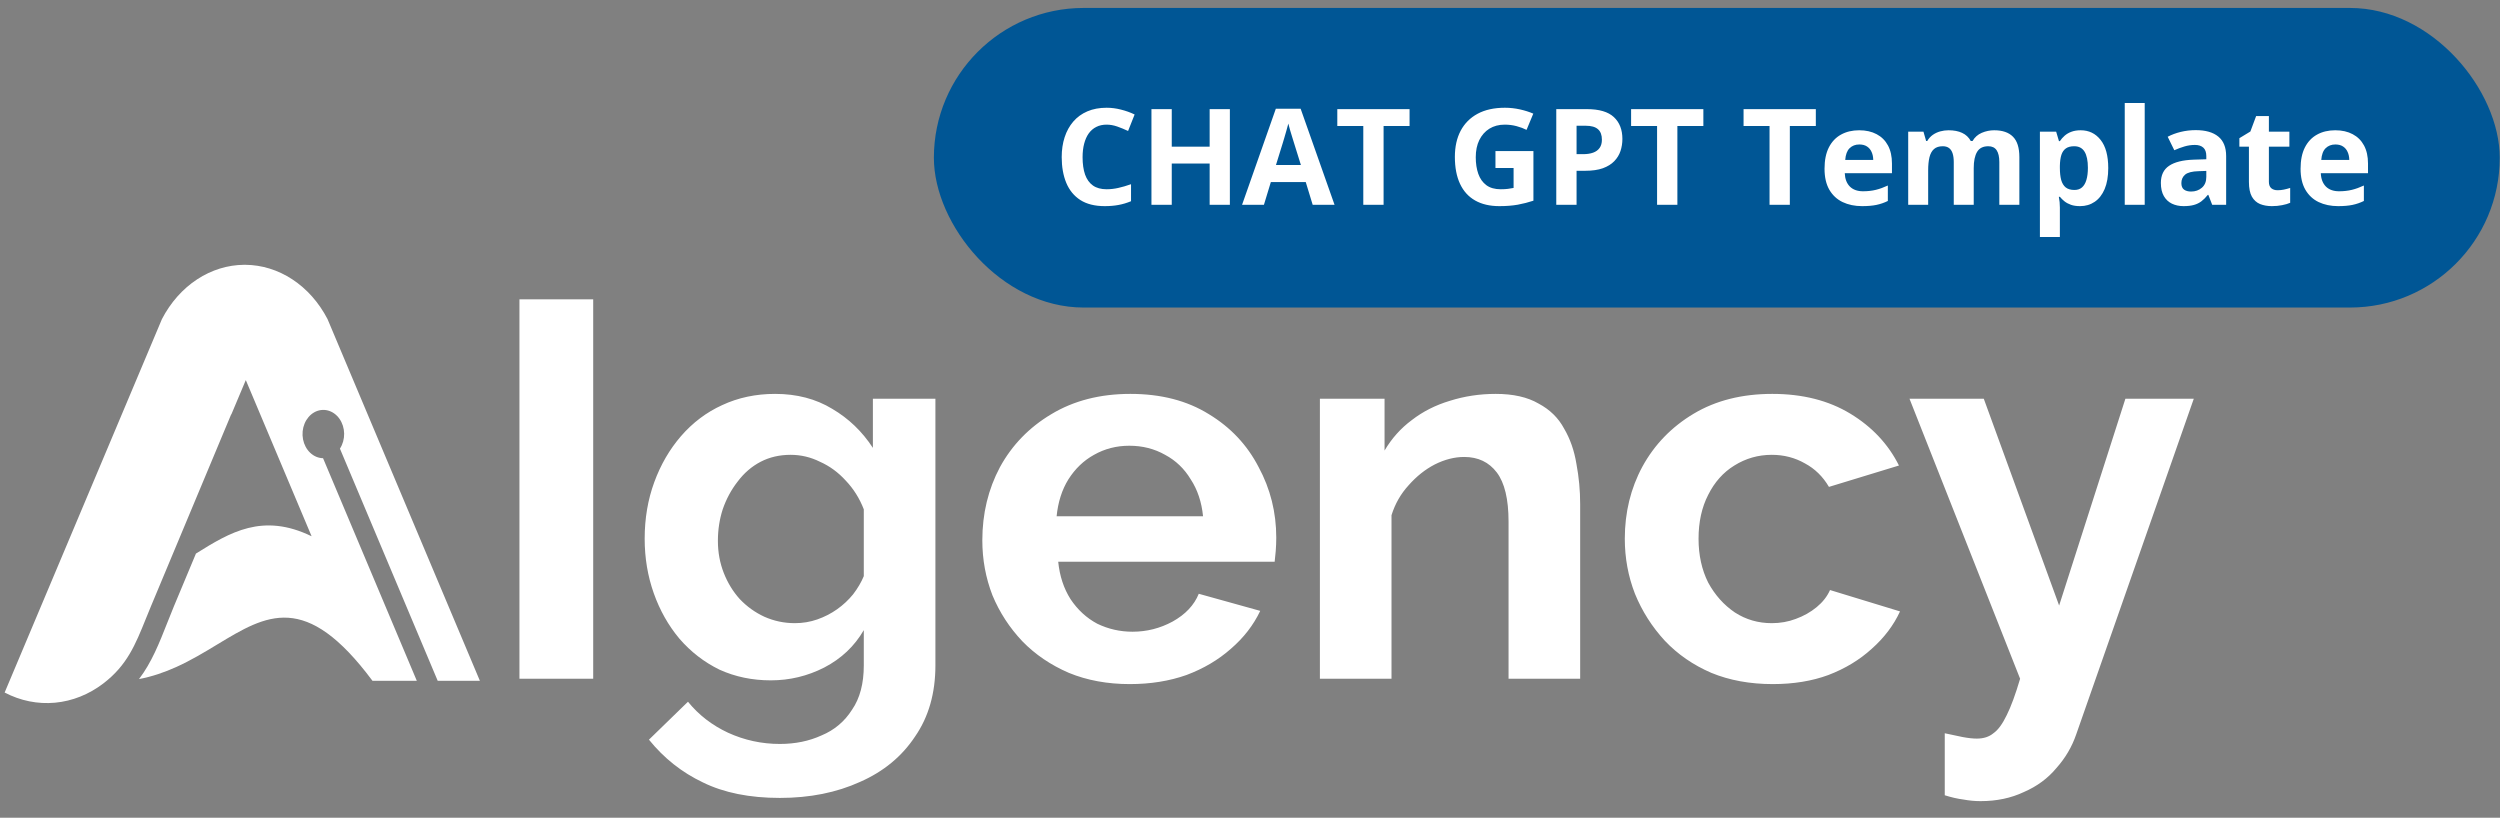 <svg width="214" height="70" viewBox="0 0 214 70" fill="none" xmlns="http://www.w3.org/2000/svg">
<rect x="0" y="0" width="214" height="70" fill="#808080" stroke="none"/>
<path d="M44.465 58.101V25.62H50.778V58.101H44.465ZM65.981 58.238C64.395 58.238 62.931 57.933 61.589 57.323C60.278 56.683 59.134 55.798 58.158 54.67C57.213 53.541 56.481 52.245 55.962 50.781C55.444 49.317 55.184 47.762 55.184 46.115C55.184 44.377 55.459 42.76 56.008 41.266C56.557 39.771 57.319 38.46 58.295 37.331C59.302 36.172 60.476 35.288 61.818 34.678C63.19 34.038 64.7 33.717 66.347 33.717C68.207 33.717 69.839 34.144 71.242 34.998C72.645 35.822 73.804 36.935 74.719 38.338V34.129H80.071V56.957C80.071 59.336 79.492 61.364 78.333 63.042C77.204 64.749 75.634 66.046 73.621 66.93C71.608 67.845 69.32 68.302 66.759 68.302C64.166 68.302 61.97 67.86 60.171 66.976C58.371 66.122 56.831 64.902 55.55 63.316L58.89 60.068C59.805 61.196 60.949 62.081 62.321 62.721C63.724 63.362 65.203 63.682 66.759 63.682C68.07 63.682 69.26 63.438 70.327 62.95C71.425 62.493 72.294 61.761 72.934 60.754C73.606 59.778 73.941 58.513 73.941 56.957V53.938C73.148 55.31 72.02 56.378 70.556 57.14C69.122 57.872 67.597 58.238 65.981 58.238ZM68.04 53.343C68.71 53.343 69.351 53.236 69.961 53.023C70.571 52.809 71.135 52.52 71.654 52.154C72.172 51.788 72.629 51.361 73.026 50.873C73.422 50.354 73.728 49.836 73.941 49.317V43.599C73.575 42.653 73.056 41.83 72.385 41.129C71.745 40.427 71.013 39.893 70.19 39.527C69.397 39.131 68.558 38.933 67.674 38.933C66.728 38.933 65.874 39.131 65.112 39.527C64.349 39.924 63.694 40.488 63.145 41.22C62.596 41.922 62.169 42.714 61.864 43.599C61.589 44.453 61.452 45.352 61.452 46.298C61.452 47.274 61.62 48.189 61.955 49.043C62.291 49.897 62.748 50.644 63.328 51.285C63.938 51.925 64.639 52.428 65.432 52.794C66.255 53.16 67.125 53.343 68.04 53.343ZM96.714 58.558C94.792 58.558 93.054 58.238 91.498 57.598C89.943 56.927 88.616 56.027 87.518 54.898C86.42 53.74 85.566 52.428 84.956 50.964C84.377 49.47 84.087 47.899 84.087 46.252C84.087 43.965 84.591 41.876 85.597 39.985C86.634 38.094 88.098 36.584 89.989 35.456C91.91 34.297 94.167 33.717 96.759 33.717C99.382 33.717 101.624 34.297 103.484 35.456C105.345 36.584 106.763 38.094 107.739 39.985C108.745 41.845 109.248 43.858 109.248 46.023C109.248 46.389 109.233 46.771 109.203 47.167C109.172 47.533 109.142 47.838 109.111 48.082H90.583C90.705 49.302 91.056 50.37 91.636 51.285C92.246 52.199 93.008 52.901 93.923 53.389C94.868 53.846 95.875 54.075 96.942 54.075C98.162 54.075 99.306 53.785 100.373 53.206C101.471 52.596 102.219 51.803 102.615 50.827L107.876 52.291C107.296 53.511 106.458 54.593 105.36 55.539C104.292 56.484 103.027 57.232 101.563 57.781C100.099 58.299 98.483 58.558 96.714 58.558ZM90.446 44.194H102.981C102.859 42.974 102.508 41.922 101.929 41.037C101.38 40.122 100.648 39.421 99.733 38.933C98.818 38.414 97.796 38.155 96.668 38.155C95.57 38.155 94.563 38.414 93.648 38.933C92.764 39.421 92.032 40.122 91.453 41.037C90.904 41.922 90.568 42.974 90.446 44.194ZM135.262 58.101H129.132V44.651C129.132 42.73 128.796 41.327 128.125 40.442C127.454 39.558 126.524 39.116 125.335 39.116C124.511 39.116 123.673 39.329 122.819 39.756C121.995 40.183 121.248 40.778 120.577 41.54C119.906 42.272 119.418 43.126 119.113 44.102V58.101H112.983V34.129H118.518V38.567C119.128 37.53 119.906 36.66 120.851 35.959C121.797 35.227 122.88 34.678 124.1 34.312C125.35 33.916 126.661 33.717 128.034 33.717C129.528 33.717 130.748 33.992 131.694 34.541C132.67 35.059 133.401 35.776 133.889 36.691C134.408 37.575 134.759 38.582 134.942 39.71C135.155 40.839 135.262 41.983 135.262 43.141V58.101ZM151.755 58.558C149.803 58.558 148.049 58.238 146.494 57.598C144.938 56.927 143.612 56.012 142.514 54.853C141.416 53.663 140.562 52.321 139.952 50.827C139.372 49.333 139.083 47.762 139.083 46.115C139.083 43.858 139.586 41.8 140.592 39.939C141.629 38.048 143.093 36.538 144.984 35.41C146.875 34.282 149.116 33.717 151.709 33.717C154.301 33.717 156.528 34.282 158.388 35.41C160.248 36.538 161.636 38.018 162.551 39.848L156.558 41.678C156.04 40.793 155.353 40.122 154.499 39.665C153.645 39.177 152.7 38.933 151.663 38.933C150.504 38.933 149.437 39.238 148.461 39.848C147.515 40.427 146.768 41.266 146.219 42.364C145.67 43.431 145.396 44.682 145.396 46.115C145.396 47.518 145.67 48.768 146.219 49.866C146.799 50.934 147.561 51.788 148.507 52.428C149.452 53.038 150.504 53.343 151.663 53.343C152.395 53.343 153.081 53.221 153.722 52.977C154.393 52.733 154.987 52.398 155.506 51.971C156.024 51.544 156.406 51.056 156.65 50.507L162.642 52.337C162.094 53.526 161.285 54.593 160.218 55.539C159.181 56.484 157.946 57.232 156.512 57.781C155.109 58.299 153.523 58.558 151.755 58.558ZM166.471 62.767C167.02 62.889 167.523 62.996 167.981 63.087C168.469 63.179 168.88 63.224 169.216 63.224C169.795 63.224 170.268 63.072 170.634 62.767C171.03 62.493 171.412 61.974 171.778 61.212C172.144 60.48 172.525 59.443 172.921 58.101L163.452 34.129H169.811L176.261 51.833L181.934 34.129H187.789L177.725 62.859C177.359 63.926 176.795 64.887 176.032 65.741C175.3 66.625 174.37 67.311 173.242 67.799C172.144 68.318 170.908 68.577 169.536 68.577C169.048 68.577 168.56 68.531 168.072 68.44C167.584 68.379 167.05 68.257 166.471 68.074V62.767Z" fill="white"/>
<path d="M4.711 60.151C6.19 60.015 7.614 59.446 8.852 58.499L8.853 58.498C10.876 56.949 11.585 55.194 12.486 52.962C12.627 52.614 12.772 52.254 12.928 51.882L19.77 35.515C19.785 35.487 19.802 35.46 19.82 35.434L21.041 32.535L26.673 45.904C22.485 43.872 19.698 45.558 16.773 47.386L14.882 51.91C14.687 52.376 14.501 52.849 14.315 53.322C13.646 55.021 12.976 56.723 11.897 58.13C13.044 57.911 14.095 57.544 15.075 57.102C16.349 56.527 17.506 55.828 18.603 55.163C22.822 52.611 26.163 50.59 31.884 58.277H35.679L27.653 39.222C27.252 39.215 26.865 39.053 26.554 38.759C26.243 38.466 26.026 38.06 25.939 37.606C25.851 37.153 25.898 36.678 26.072 36.259C26.245 35.84 26.536 35.502 26.896 35.297C27.256 35.093 27.665 35.036 28.056 35.135C28.448 35.234 28.799 35.483 29.054 35.842C29.308 36.201 29.451 36.649 29.459 37.113C29.467 37.578 29.34 38.032 29.098 38.403L37.468 58.278H41.079L41.078 58.276L28.034 27.309C27.298 25.893 26.259 24.721 25.017 23.908C23.79 23.104 22.405 22.677 20.996 22.667C20.98 22.667 20.964 22.667 20.949 22.667C20.933 22.667 20.917 22.667 20.901 22.667C19.492 22.677 18.108 23.104 16.88 23.908C15.639 24.721 14.6 25.893 13.864 27.309L0.397 59.281C1.749 59.989 3.233 60.288 4.711 60.151Z" fill="white"/>
<rect x="79.94" y="0.68" width="134.037" height="25.646" rx="12.823" fill="#005695"/>
<path d="M94.726 10.669C94.394 10.669 94.098 10.734 93.841 10.865C93.587 10.992 93.372 11.177 93.196 11.42C93.024 11.662 92.894 11.956 92.804 12.3C92.714 12.643 92.669 13.03 92.669 13.459C92.669 14.038 92.74 14.533 92.882 14.944C93.028 15.351 93.252 15.664 93.555 15.88C93.857 16.093 94.248 16.2 94.726 16.2C95.058 16.2 95.391 16.162 95.723 16.087C96.06 16.013 96.424 15.906 96.816 15.768V17.225C96.454 17.374 96.097 17.481 95.746 17.544C95.395 17.612 95.001 17.645 94.564 17.645C93.719 17.645 93.024 17.472 92.479 17.124C91.937 16.773 91.536 16.284 91.274 15.656C91.013 15.025 90.882 14.289 90.882 13.448C90.882 12.828 90.966 12.26 91.134 11.745C91.302 11.229 91.549 10.783 91.874 10.405C92.199 10.028 92.6 9.737 93.079 9.531C93.557 9.326 94.106 9.223 94.726 9.223C95.133 9.223 95.54 9.275 95.948 9.38C96.359 9.481 96.751 9.621 97.124 9.8L96.564 11.212C96.258 11.067 95.949 10.94 95.639 10.831C95.329 10.723 95.025 10.669 94.726 10.669ZM105.277 17.533H103.546V13.997H100.302V17.533H98.564V9.341H100.302V12.552H103.546V9.341H105.277V17.533ZM112.366 17.533L111.772 15.583H108.785L108.191 17.533H106.32L109.211 9.307H111.335L114.238 17.533H112.366ZM111.357 14.126L110.763 12.221C110.726 12.094 110.676 11.931 110.612 11.733C110.552 11.532 110.491 11.328 110.427 11.123C110.367 10.914 110.319 10.732 110.281 10.579C110.244 10.732 110.192 10.923 110.125 11.151C110.061 11.375 109.999 11.588 109.94 11.79C109.88 11.991 109.837 12.135 109.811 12.221L109.222 14.126H111.357ZM118.435 17.533H116.698V10.787H114.473V9.341H120.659V10.787H118.435V17.533ZM128.011 12.933H131.261V17.18C130.832 17.322 130.385 17.436 129.922 17.522C129.459 17.604 128.934 17.645 128.347 17.645C127.533 17.645 126.842 17.485 126.274 17.163C125.706 16.842 125.275 16.368 124.98 15.74C124.685 15.113 124.537 14.341 124.537 13.426C124.537 12.567 124.701 11.823 125.03 11.196C125.363 10.568 125.846 10.082 126.481 9.739C127.12 9.395 127.899 9.223 128.818 9.223C129.251 9.223 129.679 9.27 130.101 9.363C130.523 9.457 130.906 9.578 131.25 9.727L130.673 11.117C130.423 10.99 130.137 10.884 129.816 10.798C129.494 10.712 129.158 10.669 128.807 10.669C128.303 10.669 127.864 10.785 127.49 11.016C127.12 11.248 126.833 11.573 126.627 11.991C126.425 12.406 126.325 12.895 126.325 13.459C126.325 13.994 126.397 14.468 126.543 14.883C126.689 15.294 126.918 15.617 127.232 15.852C127.546 16.084 127.955 16.2 128.459 16.2C128.706 16.2 128.913 16.188 129.081 16.166C129.253 16.14 129.414 16.114 129.563 16.087V14.378H128.011V12.933ZM135.834 9.341C136.891 9.341 137.662 9.569 138.148 10.024C138.634 10.476 138.877 11.1 138.877 11.896C138.877 12.255 138.822 12.598 138.714 12.927C138.606 13.252 138.428 13.542 138.182 13.796C137.939 14.05 137.614 14.251 137.207 14.401C136.799 14.546 136.297 14.619 135.699 14.619H134.954V17.533H133.217V9.341H135.834ZM135.744 10.764H134.954V13.196H135.526C135.851 13.196 136.133 13.153 136.372 13.067C136.611 12.981 136.796 12.847 136.926 12.664C137.057 12.481 137.123 12.245 137.123 11.958C137.123 11.554 137.011 11.255 136.786 11.061C136.562 10.863 136.215 10.764 135.744 10.764ZM143.584 17.533H141.846V10.787H139.622V9.341H145.808V10.787H143.584V17.533ZM153.21 17.533H151.473V10.787H149.249V9.341H155.435V10.787H153.21V17.533ZM159.145 11.151C159.724 11.151 160.222 11.263 160.641 11.487C161.059 11.707 161.382 12.029 161.61 12.451C161.838 12.873 161.952 13.388 161.952 13.997V14.827H157.912C157.931 15.309 158.074 15.688 158.343 15.964C158.616 16.237 158.993 16.373 159.475 16.373C159.875 16.373 160.241 16.332 160.574 16.25C160.906 16.168 161.248 16.044 161.599 15.88V17.203C161.289 17.356 160.964 17.468 160.624 17.539C160.288 17.61 159.879 17.645 159.397 17.645C158.769 17.645 158.213 17.529 157.727 17.298C157.245 17.066 156.866 16.713 156.589 16.239C156.317 15.764 156.18 15.167 156.18 14.446C156.18 13.713 156.304 13.104 156.55 12.619C156.8 12.13 157.148 11.763 157.592 11.521C158.037 11.274 158.554 11.151 159.145 11.151ZM159.156 12.367C158.823 12.367 158.547 12.473 158.326 12.686C158.11 12.899 157.985 13.233 157.951 13.689H160.349C160.346 13.435 160.299 13.209 160.209 13.011C160.123 12.813 159.993 12.656 159.817 12.54C159.645 12.425 159.425 12.367 159.156 12.367ZM170.699 11.151C171.409 11.151 171.945 11.334 172.307 11.7C172.674 12.062 172.857 12.645 172.857 13.448V17.533H171.142V13.874C171.142 13.426 171.065 13.088 170.912 12.86C170.759 12.632 170.522 12.518 170.2 12.518C169.748 12.518 169.427 12.681 169.237 13.005C169.046 13.327 168.951 13.788 168.951 14.39V17.533H167.242V13.874C167.242 13.575 167.208 13.325 167.141 13.123C167.074 12.921 166.971 12.77 166.833 12.669C166.694 12.568 166.517 12.518 166.3 12.518C165.983 12.518 165.733 12.598 165.55 12.759C165.37 12.916 165.241 13.149 165.163 13.459C165.088 13.766 165.051 14.141 165.051 14.586V17.533H163.342V11.268H164.647L164.877 12.07H164.972C165.099 11.853 165.258 11.678 165.449 11.543C165.643 11.409 165.856 11.309 166.087 11.246C166.319 11.182 166.554 11.151 166.793 11.151C167.253 11.151 167.642 11.225 167.959 11.375C168.28 11.524 168.527 11.756 168.699 12.07H168.85C169.037 11.748 169.3 11.515 169.64 11.369C169.984 11.224 170.337 11.151 170.699 11.151ZM178.102 11.151C178.808 11.151 179.377 11.425 179.811 11.975C180.248 12.524 180.466 13.329 180.466 14.39C180.466 15.099 180.363 15.697 180.158 16.183C179.953 16.665 179.669 17.029 179.306 17.275C178.944 17.522 178.527 17.645 178.057 17.645C177.754 17.645 177.494 17.608 177.278 17.533C177.061 17.455 176.876 17.356 176.723 17.236C176.57 17.113 176.437 16.982 176.325 16.844H176.236C176.265 16.993 176.288 17.147 176.303 17.303C176.318 17.46 176.325 17.613 176.325 17.763V20.29H174.616V11.268H176.006L176.247 12.081H176.325C176.437 11.913 176.574 11.758 176.734 11.616C176.895 11.474 177.087 11.362 177.311 11.28C177.539 11.194 177.803 11.151 178.102 11.151ZM177.552 12.518C177.253 12.518 177.016 12.58 176.841 12.703C176.665 12.826 176.536 13.011 176.454 13.258C176.376 13.504 176.333 13.816 176.325 14.194V14.378C176.325 14.782 176.363 15.124 176.437 15.404C176.516 15.684 176.645 15.897 176.824 16.043C177.007 16.188 177.257 16.261 177.575 16.261C177.836 16.261 178.051 16.188 178.219 16.043C178.387 15.897 178.512 15.684 178.595 15.404C178.681 15.12 178.724 14.774 178.724 14.367C178.724 13.755 178.628 13.293 178.438 12.983C178.247 12.673 177.952 12.518 177.552 12.518ZM183.587 17.533H181.878V8.814H183.587V17.533ZM187.953 11.139C188.793 11.139 189.438 11.323 189.886 11.689C190.334 12.055 190.558 12.611 190.558 13.358V17.533H189.365L189.034 16.681H188.989C188.81 16.906 188.627 17.089 188.44 17.231C188.253 17.373 188.038 17.477 187.796 17.544C187.553 17.612 187.258 17.645 186.91 17.645C186.54 17.645 186.208 17.574 185.913 17.432C185.621 17.29 185.392 17.074 185.224 16.782C185.056 16.487 184.971 16.114 184.971 15.662C184.971 14.997 185.205 14.507 185.672 14.194C186.139 13.876 186.839 13.7 187.773 13.667L188.86 13.633V13.358C188.86 13.03 188.774 12.789 188.603 12.636C188.431 12.482 188.192 12.406 187.885 12.406C187.583 12.406 187.286 12.449 186.994 12.535C186.703 12.621 186.412 12.729 186.12 12.86L185.554 11.706C185.887 11.53 186.258 11.392 186.669 11.291C187.084 11.19 187.512 11.139 187.953 11.139ZM188.86 14.631L188.199 14.653C187.646 14.668 187.261 14.767 187.045 14.95C186.832 15.133 186.725 15.374 186.725 15.673C186.725 15.934 186.802 16.121 186.955 16.233C187.108 16.341 187.308 16.396 187.555 16.396C187.921 16.396 188.229 16.287 188.479 16.071C188.733 15.854 188.86 15.546 188.86 15.146V14.631ZM194.963 16.284C195.149 16.284 195.331 16.265 195.506 16.228C195.686 16.19 195.863 16.143 196.039 16.087V17.36C195.855 17.442 195.628 17.509 195.355 17.561C195.086 17.617 194.791 17.645 194.47 17.645C194.096 17.645 193.76 17.585 193.461 17.466C193.166 17.343 192.932 17.132 192.76 16.833C192.592 16.53 192.508 16.11 192.508 15.572V12.552H191.69V11.829L192.632 11.257L193.125 9.935H194.217V11.268H195.971V12.552H194.217V15.572C194.217 15.811 194.285 15.99 194.419 16.11C194.557 16.226 194.739 16.284 194.963 16.284ZM199.894 11.151C200.473 11.151 200.972 11.263 201.39 11.487C201.808 11.707 202.131 12.029 202.359 12.451C202.587 12.873 202.701 13.388 202.701 13.997V14.827H198.661C198.68 15.309 198.824 15.688 199.092 15.964C199.365 16.237 199.742 16.373 200.224 16.373C200.624 16.373 200.99 16.332 201.323 16.25C201.655 16.168 201.997 16.044 202.348 15.88V17.203C202.038 17.356 201.713 17.468 201.373 17.539C201.037 17.61 200.628 17.645 200.146 17.645C199.518 17.645 198.962 17.529 198.476 17.298C197.994 17.066 197.615 16.713 197.339 16.239C197.066 15.764 196.929 15.167 196.929 14.446C196.929 13.713 197.053 13.104 197.299 12.619C197.55 12.13 197.897 11.763 198.342 11.521C198.786 11.274 199.304 11.151 199.894 11.151ZM199.905 12.367C199.573 12.367 199.296 12.473 199.076 12.686C198.859 12.899 198.734 13.233 198.7 13.689H201.099C201.095 13.435 201.048 13.209 200.958 13.011C200.873 12.813 200.742 12.656 200.566 12.54C200.394 12.425 200.174 12.367 199.905 12.367Z" fill="white"/>
</svg>
